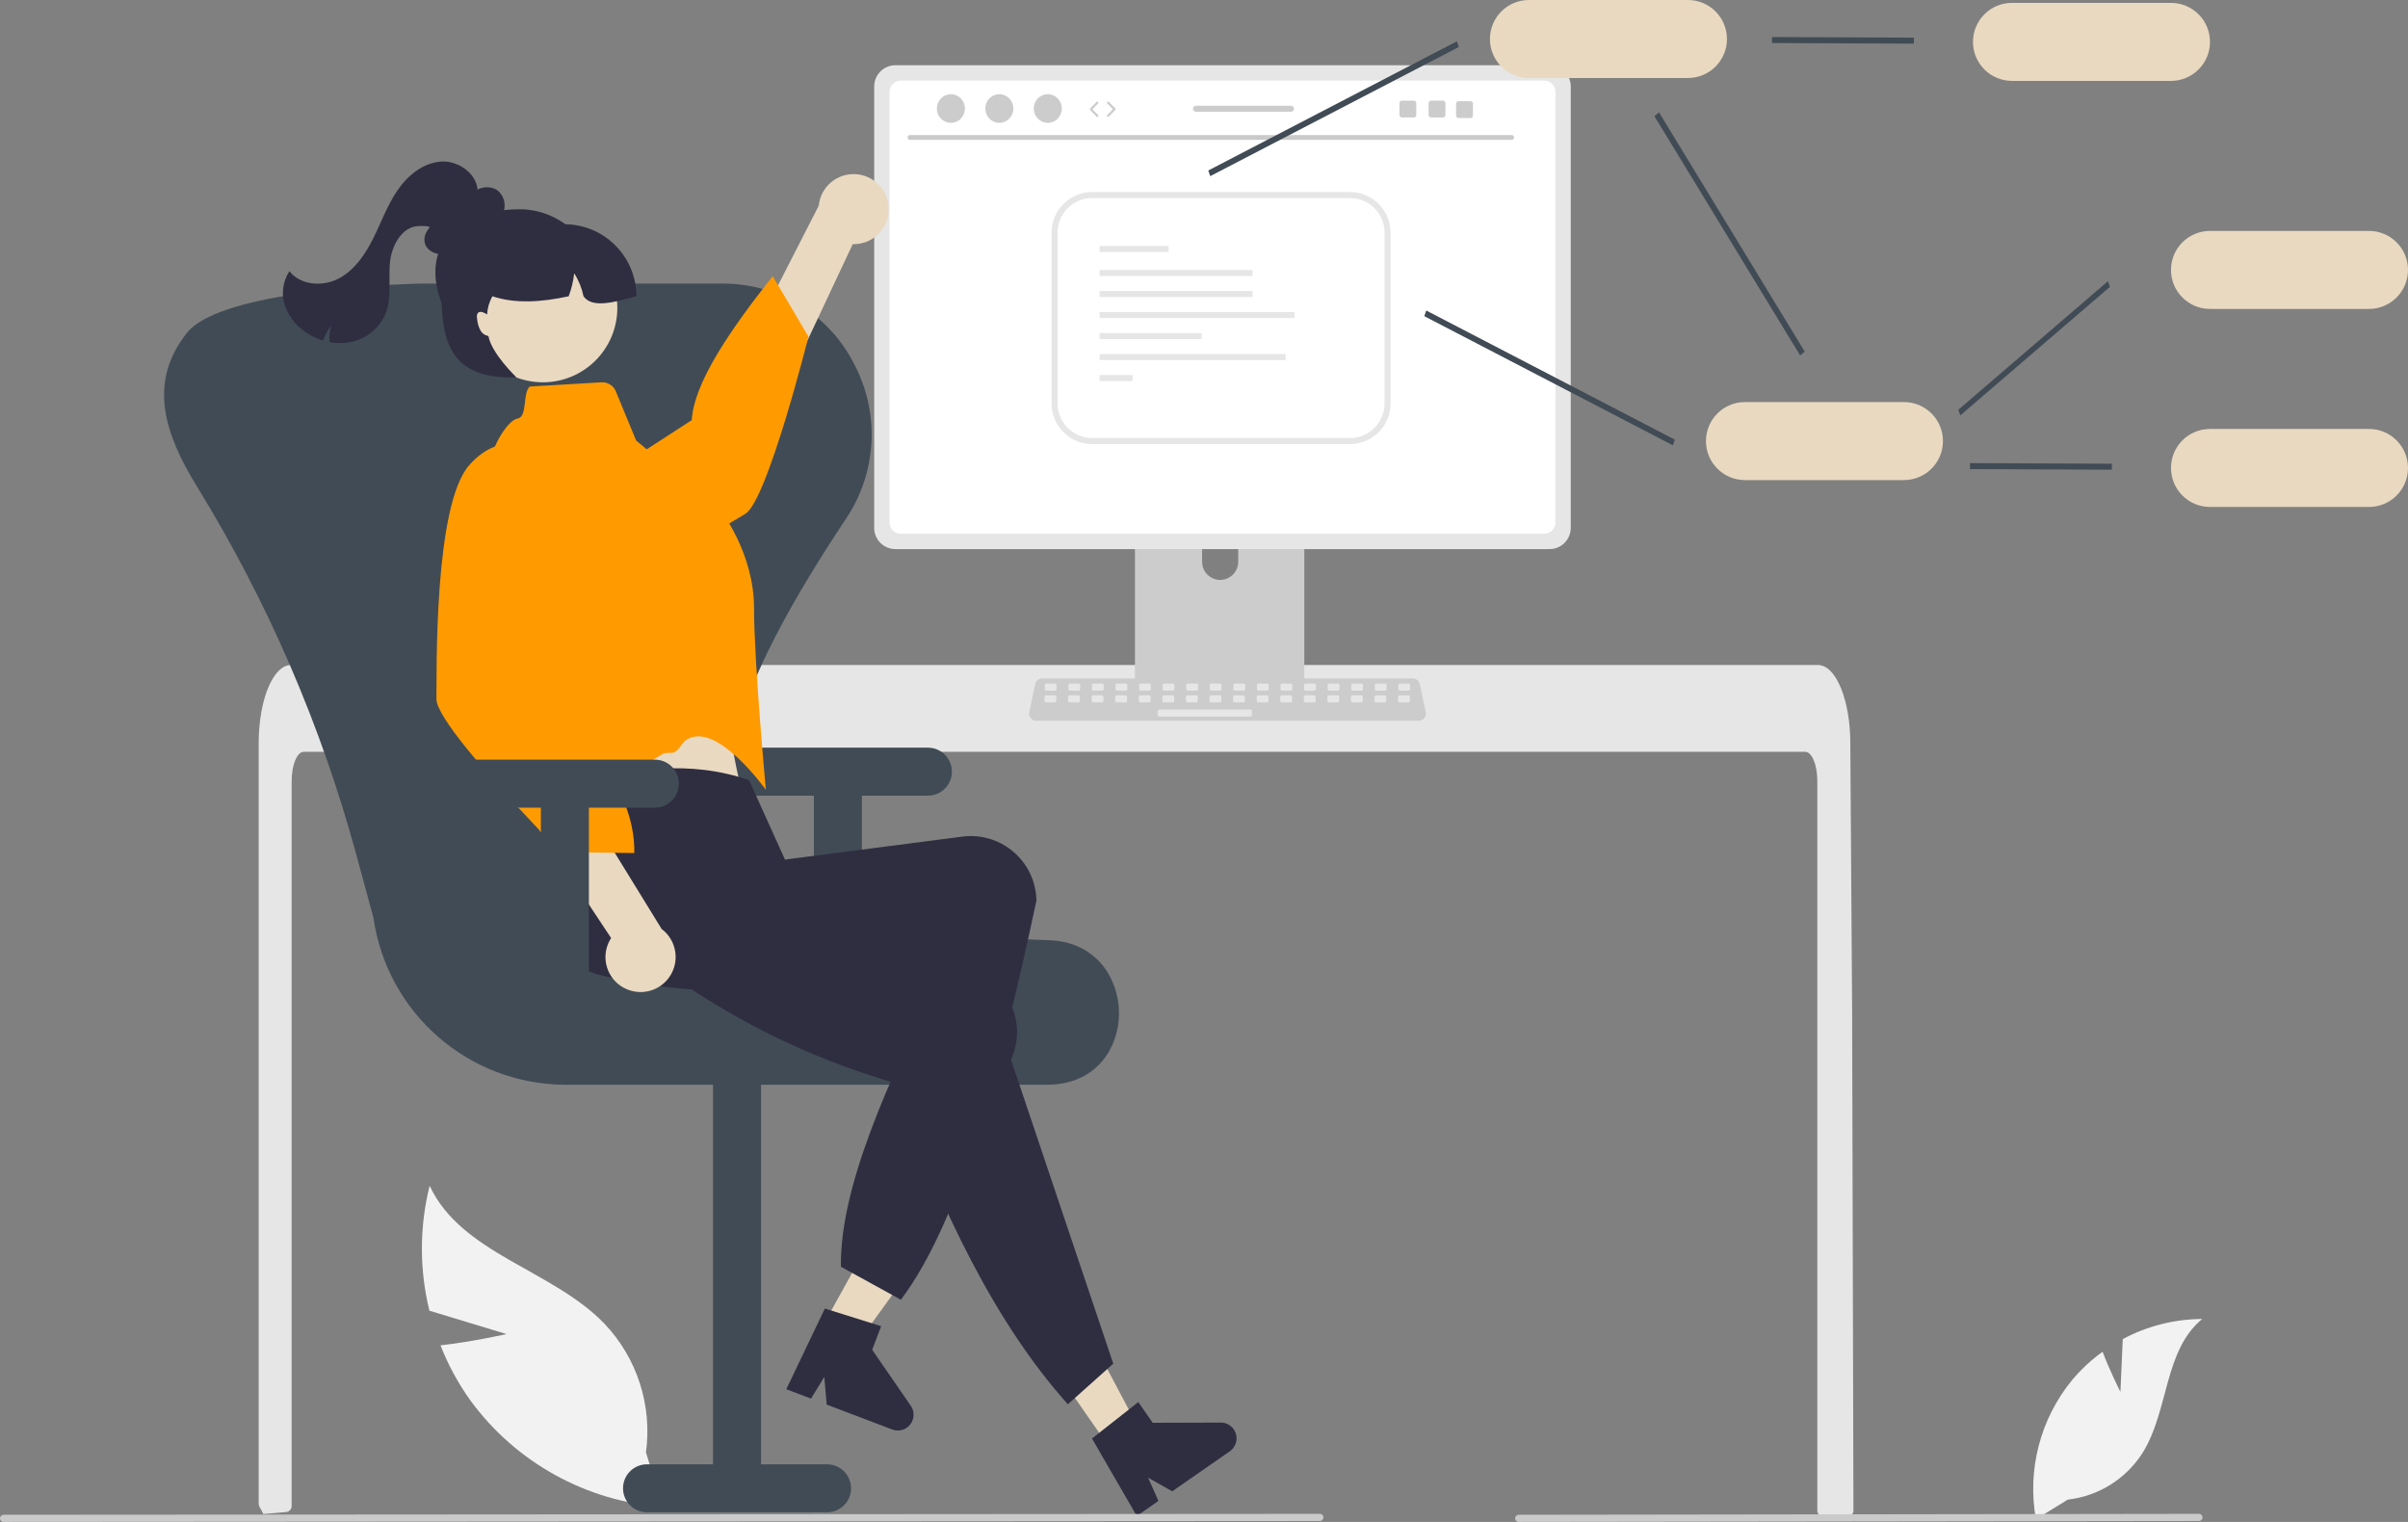 <?xml version="1.0" encoding="UTF-8"?><svg id="Ebene_1" xmlns="http://www.w3.org/2000/svg" viewBox="0 0 802.61 507.22"><rect x="0" y="0" width="802.61" height="507.22" fill="#808080" stroke="none"/><defs><style>.cls-1{fill:#e6e6e6;}.cls-1,.cls-2,.cls-3,.cls-4,.cls-5,.cls-6,.cls-7,.cls-8,.cls-9,.cls-10{stroke-width:0px;}.cls-2{fill:#ccc;}.cls-3{fill:#fff;}.cls-4{fill:#ff9b00;}.cls-5{fill:#3f3d56;}.cls-6{fill:#cacaca;}.cls-7{fill:#414b55;}.cls-8{fill:#e9d9c1;}.cls-9{fill:#f2f2f2;}.cls-10{fill:#2f2e41;}</style></defs><path class="cls-9" d="m706.76,463.87l.78-17.58c8.15-4.36,17.24-6.66,26.48-6.7-12.72,10.4-11.13,30.44-19.75,44.42-5.51,8.79-14.73,14.6-25.04,15.78l-10.64,6.52c-2.96-16.47,1.45-33.42,12.06-46.36,2.98-3.56,6.39-6.73,10.16-9.44,2.55,6.72,5.95,13.37,5.95,13.37Z"/><path class="cls-9" d="m168.81,444.61l-25.68-7.78c-3.37-13.68-3.34-27.98.07-41.65,10.58,22.71,40.79,27.91,58.21,45.92,10.92,11.46,16.03,27.26,13.89,42.95l5.62,18.18c-25.46-1.84-48.84-14.73-63.98-35.28-4.14-5.74-7.54-11.98-10.12-18.57,10.89-1.24,22-3.76,22-3.76Z"/><path class="cls-1" d="m617.77,503.43c0,.53-.22,1.04-.59,1.42-.37.37-.88.58-1.41.58h-8.04c-1.1,0-2-.89-2-1.99v-243.15c0-5.36-1.8-9.71-4.01-9.72H101.23c-2.22,0-4.01,4.36-4.02,9.72v241.65c0,1.03-.79,1.89-1.81,1.99-1.62.16-3.24.3-4.85.43-.04,0-.08.01-.12.01-.88.08-1.76.14-2.64.21h-.01c-.46-.83-.9-1.68-1.35-2.53-.14-.29-.22-.61-.22-.93v-253.44c0-1.48.06-2.97.16-4.44.14-2.02.39-4.03.75-6.02,1.69-9.29,5.51-15.58,9.85-15.6h509c.63,0,1.26.14,1.84.39.85.38,1.62.92,2.27,1.59.88.91,1.63,1.94,2.23,3.05,2.14,3.77,3.67,9.39,4.21,15.93,0,.06.01.12.01.18.14,1.62.21,3.27.2,4.92l.14,21.43.09,12.78.27,40.1.1,14.24.44,167.2Z"/><path class="cls-2" d="m432.02,147.49h-51.01c-1.5,0-2.72,1.22-2.72,2.72v80.57h56.45v-80.57c0-1.5-1.22-2.72-2.72-2.72h0Zm-25.33,45.78c-3.32-.02-6.01-2.7-6.02-6.02v-9.29c0-3.33,2.7-6.02,6.02-6.02s6.02,2.7,6.02,6.02v9.29c-.02,3.32-2.7,6.01-6.02,6.02Z"/><path class="cls-5" d="m378.13,228.21v7.77c0,.84.68,1.52,1.52,1.52h53.76c.84,0,1.52-.68,1.52-1.52v-7.77h-56.8Z"/><path class="cls-1" d="m516.48,21.74h-218.03c-3.9,0-7.06,3.17-7.07,7.07v147.13c0,3.9,3.17,7.06,7.07,7.07h218.03c3.9,0,7.06-3.17,7.07-7.07V28.81c0-3.9-3.17-7.06-7.07-7.07Z"/><path class="cls-3" d="m514.66,26.85h-214.39c-2.09,0-3.78,1.7-3.78,3.79v143.48c0,2.09,1.69,3.78,3.78,3.78h214.39c2.09,0,3.78-1.69,3.78-3.78V30.63c0-2.09-1.69-3.78-3.78-3.79Z"/><path class="cls-2" d="m472.91,240.21h-127.55c-1.3,0-2.35-1.05-2.35-2.35,0-.16.02-.32.05-.48l1.98-9.4c.23-1.08,1.19-1.86,2.3-1.86h123.59c1.11,0,2.06.78,2.3,1.86l1.98,9.4c.27,1.27-.54,2.51-1.81,2.78-.16.03-.32.05-.48.05Z"/><rect class="cls-1" x="348.24" y="227.81" width="3.93" height="2.36" rx=".49" ry=".49"/><rect class="cls-1" x="356.1" y="227.81" width="3.93" height="2.36" rx=".49" ry=".49"/><rect class="cls-1" x="363.95" y="227.81" width="3.93" height="2.36" rx=".49" ry=".49"/><rect class="cls-1" x="371.81" y="227.81" width="3.93" height="2.36" rx=".49" ry=".49"/><rect class="cls-1" x="379.67" y="227.81" width="3.93" height="2.36" rx=".49" ry=".49"/><rect class="cls-1" x="387.52" y="227.81" width="3.93" height="2.36" rx=".49" ry=".49"/><rect class="cls-1" x="395.38" y="227.81" width="3.93" height="2.36" rx=".49" ry=".49"/><rect class="cls-1" x="403.24" y="227.81" width="3.93" height="2.36" rx=".49" ry=".49"/><rect class="cls-1" x="411.1" y="227.81" width="3.93" height="2.36" rx=".49" ry=".49"/><rect class="cls-1" x="418.95" y="227.81" width="3.93" height="2.36" rx=".49" ry=".49"/><rect class="cls-1" x="426.81" y="227.81" width="3.93" height="2.36" rx=".49" ry=".49"/><rect class="cls-1" x="434.67" y="227.81" width="3.93" height="2.36" rx=".49" ry=".49"/><rect class="cls-1" x="442.52" y="227.81" width="3.93" height="2.36" rx=".49" ry=".49"/><rect class="cls-1" x="450.38" y="227.81" width="3.93" height="2.36" rx=".49" ry=".49"/><rect class="cls-1" x="458.24" y="227.81" width="3.93" height="2.36" rx=".49" ry=".49"/><rect class="cls-1" x="466.09" y="227.81" width="3.93" height="2.36" rx=".49" ry=".49"/><rect class="cls-1" x="348.15" y="231.73" width="3.93" height="2.36" rx=".49" ry=".49"/><rect class="cls-1" x="356" y="231.73" width="3.93" height="2.36" rx=".49" ry=".49"/><rect class="cls-1" x="363.86" y="231.73" width="3.93" height="2.36" rx=".49" ry=".49"/><rect class="cls-1" x="371.72" y="231.73" width="3.93" height="2.36" rx=".49" ry=".49"/><rect class="cls-1" x="379.58" y="231.73" width="3.93" height="2.36" rx=".49" ry=".49"/><rect class="cls-1" x="387.43" y="231.73" width="3.93" height="2.36" rx=".49" ry=".49"/><rect class="cls-1" x="395.29" y="231.73" width="3.93" height="2.36" rx=".49" ry=".49"/><rect class="cls-1" x="403.15" y="231.73" width="3.93" height="2.36" rx=".49" ry=".49"/><rect class="cls-1" x="411" y="231.73" width="3.93" height="2.36" rx=".49" ry=".49"/><rect class="cls-1" x="418.86" y="231.73" width="3.93" height="2.36" rx=".49" ry=".49"/><rect class="cls-1" x="426.72" y="231.73" width="3.93" height="2.36" rx=".49" ry=".49"/><rect class="cls-1" x="434.57" y="231.73" width="3.93" height="2.36" rx=".49" ry=".49"/><rect class="cls-1" x="442.43" y="231.73" width="3.93" height="2.36" rx=".49" ry=".49"/><rect class="cls-1" x="450.29" y="231.73" width="3.93" height="2.36" rx=".49" ry=".49"/><rect class="cls-1" x="458.14" y="231.73" width="3.93" height="2.36" rx=".49" ry=".49"/><rect class="cls-1" x="466" y="231.73" width="3.93" height="2.36" rx=".49" ry=".49"/><rect class="cls-1" x="385.86" y="236.45" width="31.43" height="2.36" rx=".49" ry=".49"/><path class="cls-6" d="m503.89,46.61h-200.6c-.44,0-.79-.37-.78-.82,0-.43.35-.77.78-.78h200.6c.44,0,.79.37.78.82,0,.43-.35.77-.78.78Z"/><ellipse class="cls-2" cx="316.94" cy="36.17" rx="4.68" ry="4.78"/><ellipse class="cls-2" cx="333.09" cy="36.17" rx="4.68" ry="4.78"/><ellipse class="cls-2" cx="349.24" cy="36.17" rx="4.68" ry="4.78"/><polygon class="cls-7" points="403.38 58.71 402.73 56.82 485.59 13.77 486.24 15.66 403.38 58.71"/><polygon class="cls-7" points="653.38 138.45 652.73 136.56 702.59 93.72 703.24 95.62 653.38 138.45"/><polygon class="cls-7" points="557.59 148.42 474.73 105.37 475.38 103.48 558.24 146.53 557.59 148.42"/><polygon class="cls-7" points="600.01 118.46 551.43 38.72 552.97 37.44 601.54 117.18 600.01 118.46"/><polygon class="cls-7" points="637.91 14.55 590.61 14.34 590.61 12.34 637.91 12.55 637.91 14.55"/><path class="cls-8" d="m723.61,26.96h-53c-7.18,0-13-5.82-13-13s5.82-13,13-13h53c7.18,0,13,5.82,13,13s-5.82,13-13,13h0Z"/><path class="cls-8" d="m789.61,102.96h-53c-7.18,0-13-5.82-13-13s5.82-13,13-13h53c7.18,0,13,5.82,13,13s-5.82,13-13,13Z"/><polygon class="cls-7" points="703.91 156.55 656.61 156.34 656.61 154.34 703.91 154.55 703.91 156.55"/><path class="cls-8" d="m789.61,168.96h-53c-7.18,0-13-5.82-13-13s5.82-13,13-13h53c7.18,0,13,5.82,13,13s-5.82,13-13,13Z"/><path class="cls-8" d="m634.61,160h-53c-7.18,0-13-5.82-13-13s5.82-13,13-13h53c7.18,0,13,5.82,13,13s-5.82,13-13,13Z"/><path class="cls-8" d="m562.61,26h-53c-7.18,0-13-5.82-13-13s5.82-13,13-13h53c7.18,0,13,5.82,13,13s-5.82,13-13,13Z"/><path class="cls-7" d="m309.28,249.18h-60c-4.42,0-8,3.58-8,8s3.58,8,8,8h22v62h16v-62h22c4.42,0,8-3.58,8-8s-3.58-8-8-8h0Z"/><path class="cls-7" d="m348.88,361.52h-160.48c-32.16-.12-59.37-23.8-63.92-55.64l-5.68-20.9c-11.76-43.3-29.67-84.69-53.18-122.9-10.75-17.45-16.28-34.35-3.71-50.62.11-.14.21-.28.32-.41,10.08-13.12,60.23-15.96,76.59-16.51.65-.02,1.29-.03,1.95-.03h99.82c.65,0,1.3.01,1.94.03,17.96.52,34.18,10.86,42.24,26.92,8.6,16.39,7.5,36.19-2.86,51.53-35.06,52.67-45.8,85.7-34.81,107.08,10.63,20.69,43.22,31.26,102.56,33.29,15.95.54,23.26,12.96,23.32,24.27.05,11.01-6.99,23.18-22.55,23.85-.51.02-1.02.03-1.53.03Z"/><path class="cls-7" d="m215.66,504.02h60c4.42,0,8-3.58,8-8s-3.58-8-8-8h-22v-135h-16v135h-22c-4.42,0-8,3.58-8,8s3.58,8,8,8Z"/><polygon class="cls-8" points="269.97 449.59 280.31 455.21 307.67 417.38 292.41 409.09 269.97 449.59"/><path class="cls-10" d="m274.94,436.11l18.76,5.88-2.99,7.86,12.87,18.67c1.65,2.39,1.04,5.66-1.34,7.31-1.42.98-3.23,1.2-4.85.59l-21.84-8.3-.81-9.21-4.42,7.22-8.24-3.13,12.86-26.89Z"/><path class="cls-8" d="m296.08,68.08c.93,6.35-3.47,12.24-9.82,13.17-.68.1-1.36.14-2.04.12l-39.85,84.8-12.5-17.43,41.02-80.18c.63-6.42,6.34-11.11,12.76-10.48,5.37.53,9.68,4.67,10.42,10.01h0Z"/><path class="cls-4" d="m163.83,183.3s-1.07,14.81,15.69,17.72,61.54-25.42,68.89-29.76,21.06-59.06,21.06-59.06l-11.92-20.16c-14.72,18.62-26.27,35.78-26.98,47.97l-66.74,43.3Z"/><path class="cls-8" d="m183.18,234.33l3.62,15.55s.04,14.33,2.57,16.98c2.52,2.63,57.96-2.65,57.96-2.65,0,0-5.88-23.1-5.8-40.58l-58.35,10.71h0Z"/><path class="cls-10" d="m300.28,433.18l-20-11c-.38-26.02,15.27-61.24,33.84-98.13-41.52,7.14-80.7,9.43-114.58.79-11.57-3.06-18.55-14.84-15.66-26.46.13-.55.28-1.09.46-1.63,4.06-12.37-5.04-20.13,3.33-33.74,22-7.51,42.89-9.63,62-3l11.97,26.47,59.34-7.68c12-1.43,22.89,7.13,24.32,19.13,0,.05.01.11.02.16.08.64.13,1.29.16,1.94-12,56.25-25.45,106.87-45.2,133.14Z"/><path class="cls-4" d="m176.53,128.83l23.95-1.41c2.07-.12,3.99,1.08,4.78,3l6.77,16.41,28.13,23.25s11.14,14.17,11.16,32.48,3.95,60.67,3.95,60.67c0,0-16.25-22.88-26.29-16.79-1.71,1.04-2.31,3.15-4.1,4.22-.89.53-2.95.01-3.85.55-13.82,8.21-28.24,16.22-29.59,14.82-2.65-2.76-5.85-16.86-5.85-16.86l-21.92-80.55c-2.41-8.58-.85-17.79,4.24-25.1,1.53-2.16,3.14-3.76,4.63-4.03,3.35-.71,1.57-8.22,3.99-10.64h0Z"/><polygon class="cls-8" points="369.59 482.16 379.24 475.45 357.38 434.21 343.14 444.11 369.59 482.16"/><path class="cls-10" d="m371.05,454.49l-15.12,13.52c-24.05-26.8-42.23-64.38-57.63-107.05-40.37-11.82-70.81-30.89-97.38-53.53-9.02-7.63-15.77-17.43-8.08-26.72.36-.43.73-.85,1.13-1.26,9.08-9.33,32.1-7.55,45.58-16.1l30.12,32.2-1.89,8.63,56.58,19.16c11.39,3.99,17.39,16.46,13.39,27.85-.02.06-.04.11-.06.17-.21.61-.45,1.22-.71,1.81l34.09,101.32Z"/><path class="cls-10" d="m363.96,479.44l15.45-12.16,4.8,6.9,22.68-.07c2.9,0,5.26,2.34,5.27,5.24,0,1.73-.84,3.34-2.25,4.33l-19.19,13.34-8.05-4.53,3.46,7.73-7.23,5.03-14.92-25.8Z"/><path class="cls-8" d="m208.88,329.67c-5.9-2.51-8.66-9.32-6.15-15.23.27-.63.59-1.23.96-1.81l-51.75-78.1,21.39-1.63,47.2,76.71c5.16,3.87,6.2,11.19,2.33,16.35-3.24,4.32-9.02,5.85-13.97,3.71h0Z"/><path class="cls-4" d="m180.72,150.73s-12.68-9.02-24.4,4.4c-11.72,13.42-10.74,68.92-10.85,77.87-.03,2.8,4.01,8.85,9.59,15.84,2.5,3.14,5.32,6.46,8.2,9.77,1.67,1.91.23,5.89,1.91,7.75,1.67,1.85,6.46,1.58,8.05,3.29,7.54,8.15,13.66,14.35,13.66,14.35l24.54.3c.28-18.24-12.21-34.52-28.26-50.26l-2.44-83.31h0Z"/><path class="cls-10" d="m155.51,81.01c-2.22,1.6-4.55,3.25-7.26,3.65s-5.87-.91-6.62-3.54c-.92-3.22,1.99-6.14,4.6-8.23l8.28-6.63c1.52-1.34,3.23-2.45,5.07-3.28,1.88-.83,4.03-.76,5.85.2,1.81,1.22,2.85,3.29,2.76,5.47-.12,2.15-.83,4.22-2.05,6-3.1,4.84-8.05,8.2-13.69,9.31"/><path class="cls-7" d="m218.28,253.18h-60c-4.42,0-8,3.58-8,8s3.58,8,8,8h22v62h16v-62h22c4.42,0,8-3.58,8-8s-3.58-8-8-8h0Z"/><path class="cls-10" d="m159.19,64.22c.24-6-6.15-10.75-12.14-10.37s-11.14,4.59-14.53,9.54c-3.4,4.95-5.44,10.67-8.11,16.04s-6.24,10.63-11.55,13.41c-5.31,2.78-12.71,2.28-16.39-2.46-2.32,3.51-2.82,7.92-1.36,11.87,1.5,3.89,4.31,7.15,7.94,9.21,1.44.86,2.99,1.54,4.6,2.02.66-1.79,1.6-3.47,2.77-4.97-.53,1.78-.73,3.65-.6,5.51,2.48.48,5.03.43,7.49-.12,4.9-1.1,9-4.44,11.06-9.02,2.25-5.32,1.1-11.38,1.58-17.13.48-5.75,3.94-12.32,9.72-12.42,4.4-.07,3.81.29,6.6,3.69"/><path class="cls-10" d="m199.11,95.74c0,14.36-11.64,26-26,26s-28-16.64-28-31,13.64-21,28-21,26,11.64,26,26Z"/><circle class="cls-8" cx="180.95" cy="102.6" r="24.81"/><path class="cls-10" d="m212.11,98.74c-7.34,2-14.76,4.11-17.62,0-.56-2.72-1.61-5.32-3.11-7.66-.28,2.62-.9,5.19-1.83,7.66-9.28,2.02-17.95,2.5-25.44,0-1.03,1.86-1.63,3.93-1.75,6.06-.37-.23-.76-.44-1.16-.61-.48-.27-1.06-.32-1.58-.14-.36.22-.6.59-.65,1.01-.05.42-.03.84.06,1.25.1,1.43.53,2.82,1.25,4.06.57.86,1.48,1.45,2.51,1.61,1.04,5.85,9.32,13.76,9.32,13.76-25,1-25-15.96-25-32l3-6h10v-13h28c13.25,0,24,10.75,24,24Z"/><path class="cls-6" d="m439.95,506.91l-438.75.31c-.66,0-1.19-.53-1.2-1.18s.53-1.19,1.18-1.2h.01l438.75-.31c.66,0,1.19.54,1.19,1.19,0,.65-.53,1.18-1.19,1.19Z"/><path class="cls-6" d="m732.95,506.91l-226.75.31c-.66,0-1.19-.53-1.2-1.18s.53-1.19,1.18-1.2h.01l226.75-.31c.66,0,1.19.53,1.19,1.19s-.53,1.19-1.19,1.19h0Z"/><path class="cls-1" d="m449.97,148h-85.95c-7.47,0-13.52-6.06-13.52-13.52v-56.95c0-7.47,6.06-13.52,13.52-13.52h85.95c7.47,0,13.52,6.06,13.52,13.52v56.95c0,7.47-6.06,13.52-13.52,13.52Zm-85.95-82c-6.36,0-11.52,5.16-11.52,11.52v56.95c0,6.36,5.16,11.52,11.52,11.52h85.95c6.36,0,11.52-5.16,11.52-11.52v-56.95c0-6.36-5.16-11.52-11.52-11.52h-85.95Z"/><rect class="cls-1" x="366.5" y="82" width="22.99" height="2"/><rect class="cls-1" x="366.5" y="90" width="51" height="2"/><rect class="cls-1" x="366.5" y="97" width="51" height="2"/><rect class="cls-1" x="366.5" y="104" width="65" height="2"/><rect class="cls-1" x="366.5" y="111" width="34" height="2"/><rect class="cls-1" x="366.5" y="118" width="62" height="2"/><rect class="cls-1" x="366.5" y="125" width="11" height="2"/><path class="cls-2" d="m365.75,38.96c-.1,0-.19-.04-.27-.11l-2.13-2.18c-.14-.15-.14-.38,0-.52l2.13-2.18c.14-.15.38-.15.53,0,.15.14.15.38,0,.53l-1.88,1.92,1.88,1.92c.14.15.14.38,0,.53-.07.07-.17.11-.26.11h0Z"/><path class="cls-2" d="m369.33,38.96c-.09,0-.19-.04-.26-.11-.15-.14-.15-.38,0-.53l1.88-1.92-1.88-1.92c-.14-.15-.14-.38,0-.53.15-.14.38-.14.53,0l2.13,2.18c.14.15.14.38,0,.52l-2.13,2.18c-.07.07-.17.11-.27.11h0Z"/><path class="cls-2" d="m480.96,33.54h-3.97c-.45,0-.82.37-.82.82v3.97c0,.45.37.82.82.82h3.97c.45,0,.82-.37.82-.82v-3.97c0-.45-.37-.82-.82-.82Z"/><path class="cls-2" d="m471.24,33.54h-3.97c-.45,0-.82.37-.82.82v3.97c0,.45.37.82.82.82h3.97c.45,0,.82-.37.82-.82v-3.97c0-.45-.37-.82-.82-.82Z"/><path class="cls-2" d="m490.12,33.73h-3.97c-.45,0-.82.37-.82.82v3.97c0,.45.37.82.82.82h3.97c.45,0,.82-.37.82-.82v-3.97c0-.45-.37-.82-.82-.82Z"/><path class="cls-2" d="m430.32,35.24h-31.71c-.55,0-1,.45-1,1s.44,1,1,1h31.71c.55,0,1-.45,1-1s-.45-1-1-1Z"/></svg>